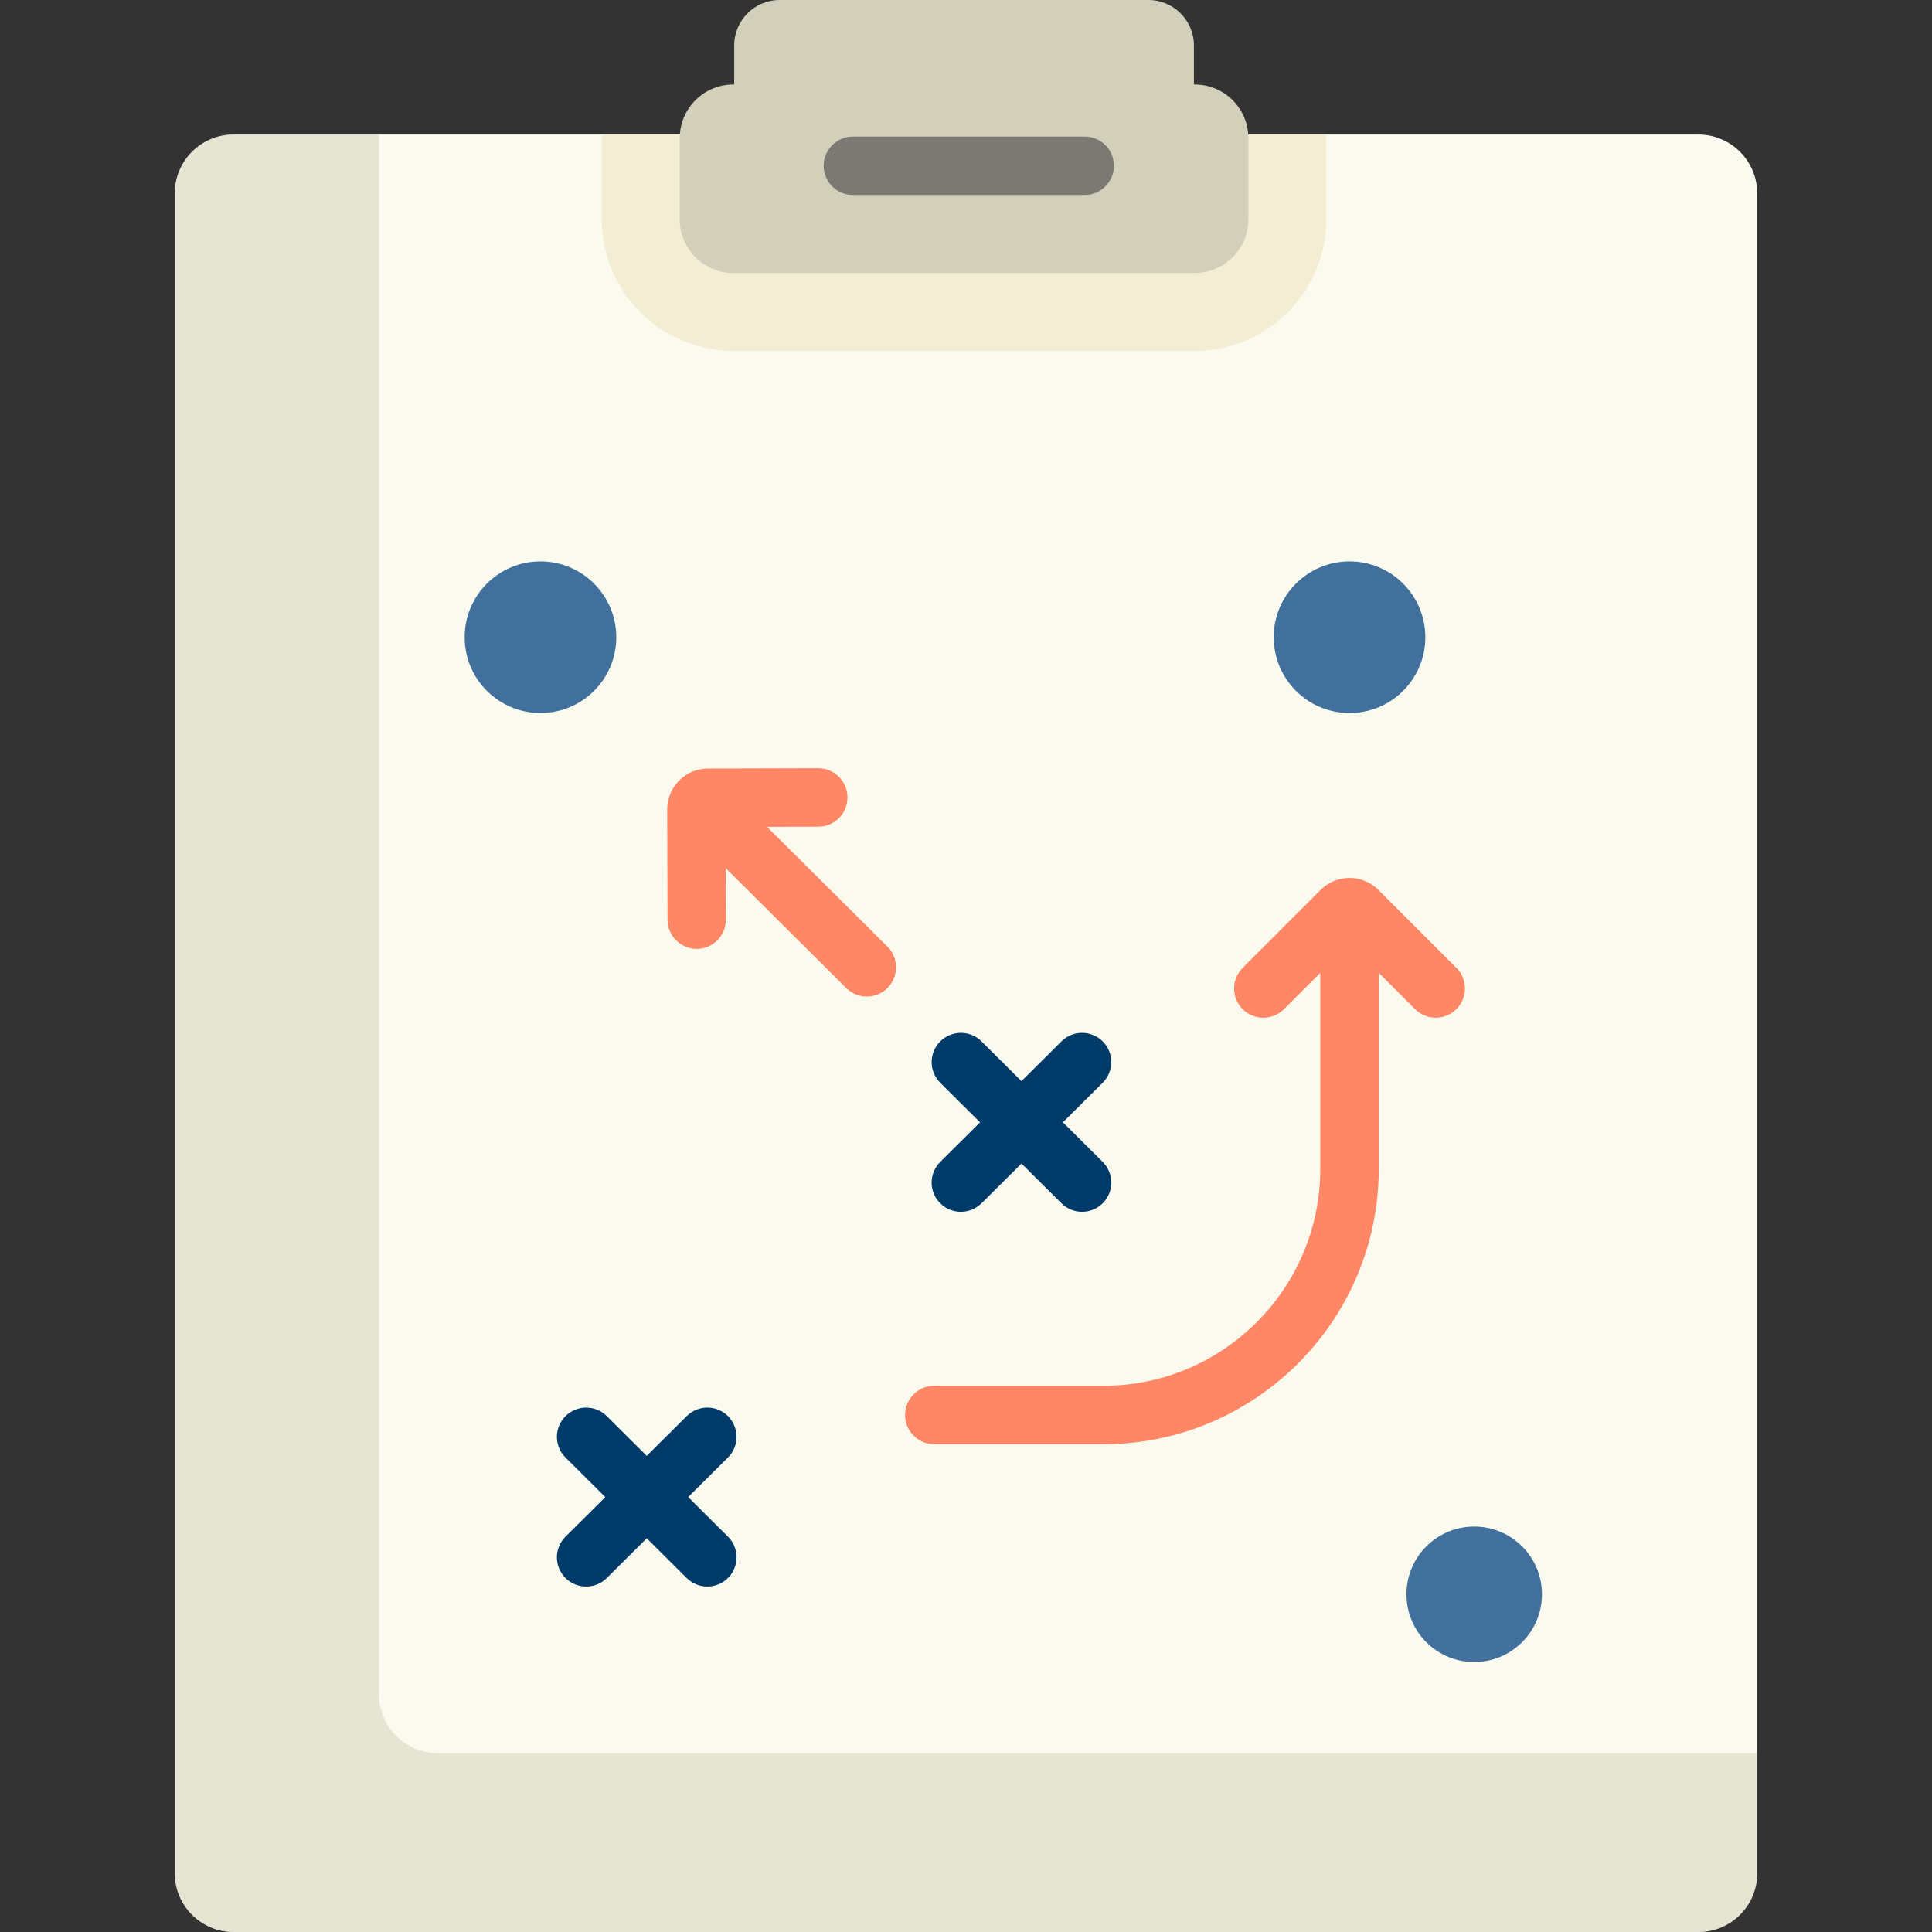 <?xml version="1.0" encoding="UTF-8"?><svg xmlns="http://www.w3.org/2000/svg" viewBox="0 0 512 512"><rect x="0" y="0" width="512" height="512" fill="#333333" stroke="none"/><defs><style>.cls-1{fill:#7a7a72;}.cls-2{mix-blend-mode:multiply;opacity:.5;}.cls-2,.cls-3{fill:#d2d0bb;}.cls-4{fill:#ff8765;}.cls-5{fill:#003b69;}.cls-6{isolation:isolate;}.cls-7{fill:#f2edd3;}.cls-8{fill:#fbfaee;}.cls-9{fill:#42709c;}</style></defs><g class="cls-6"><g id="Layer_1"><path class="cls-8" d="M450.08,35.65c8.62,0,15.6,6.98,15.6,15.6v445.15c0,8.62-6.98,15.6-15.6,15.6H61.92c-8.62,0-15.6-6.98-15.6-15.6V51.25c0-8.62,6.98-15.6,15.6-15.6h388.17Z"/><path class="cls-2" d="M116.04,464.61c-8.62,0-15.6-6.98-15.6-15.6V35.65h-38.52c-8.62,0-15.6,6.98-15.6,15.6v445.15c0,8.62,6.98,15.6,15.6,15.6h388.17c8.62,0,15.6-6.98,15.6-15.6v-31.79H116.04Z"/><path class="cls-7" d="M159.49,36.6v21.53c0,19.22,15.64,34.86,34.86,34.86h122.27c19.22,0,34.86-15.64,34.86-34.86v-21.53c0-.32-.02-.64-.03-.96h-191.94c0,.32-.03.64-.03.96Z"/><path class="cls-3" d="M316.62,22.39h-.22v-10.34C316.4,5.39,311,0,304.35,0h-97.73C199.96,0,194.57,5.39,194.57,12.05v10.34h-.22c-7.85,0-14.21,6.36-14.21,14.21v21.53c0,7.85,6.36,14.21,14.21,14.21h122.27c7.85,0,14.21-6.36,14.21-14.21v-21.53c0-7.85-6.36-14.21-14.21-14.21h0Z"/><path class="cls-1" d="M287.46,51.67h-61.44c-4.28,0-7.74-3.47-7.74-7.74s3.47-7.74,7.74-7.74h61.44c4.28,0,7.74,3.47,7.74,7.74s-3.47,7.74-7.74,7.74Z"/><circle class="cls-9" cx="143.23" cy="168.87" r="20.09"/><circle class="cls-9" cx="357.64" cy="168.87" r="20.09"/><circle class="cls-9" cx="390.68" cy="422.5" r="17.95"/><path class="cls-4" d="M385.95,256.49l-20.67-20.67c-4.21-4.21-11.07-4.21-15.29,0l-20.67,20.67c-3.02,3.02-3.02,7.93,0,10.95,3.02,3.02,7.93,3.02,10.95,0l9.62-9.62v51.97c0,31.69-25.78,57.46-57.46,57.46h-44.84c-4.28,0-7.74,3.47-7.74,7.74s3.47,7.74,7.74,7.74h44.84c40.23,0,72.95-32.73,72.95-72.95v-51.97l9.62,9.62c1.51,1.51,3.49,2.27,5.48,2.27s3.96-.76,5.48-2.27c3.03-3.02,3.03-7.93,0-10.95Z"/><path class="cls-4" d="M203.27,219.12l13.6-.04c4.28-.01,7.73-3.49,7.72-7.77-.01-4.27-3.48-7.72-7.74-7.72h-.02l-29.23.08c-2.89,0-5.6,1.14-7.63,3.19-2.04,2.05-3.15,4.76-3.15,7.65l.08,29.23c.01,4.27,3.48,7.72,7.74,7.72h.02c4.28-.01,7.73-3.49,7.72-7.77l-.04-13.6,31.92,31.75c1.51,1.5,3.49,2.25,5.46,2.25s3.98-.76,5.49-2.28c3.02-3.03,3-7.94-.03-10.95l-31.92-31.75Z"/><path class="cls-5" d="M249.15,318.86c1.51,1.52,3.5,2.28,5.49,2.28s3.95-.75,5.46-2.25l10.6-10.54,10.6,10.54c1.51,1.5,3.49,2.25,5.46,2.25s3.98-.76,5.49-2.28c3.02-3.03,3-7.94-.03-10.95l-10.54-10.48,10.54-10.48c3.03-3.02,3.05-7.92.03-10.95-3.02-3.03-7.92-3.05-10.95-.03l-10.6,10.54-10.6-10.54c-3.03-3.01-7.93-3-10.95.03-3.02,3.03-3,7.94.03,10.95l10.54,10.48-10.54,10.48c-3.03,3.01-3.05,7.92-.03,10.95Z"/><path class="cls-5" d="M192.94,375.31c-3.02-3.03-7.92-3.04-10.95-.03l-10.6,10.54-10.6-10.54c-3.03-3.01-7.93-3-10.95.03-3.02,3.03-3,7.94.03,10.95l10.54,10.48-10.54,10.48c-3.03,3.02-3.05,7.92-.03,10.95,1.51,1.52,3.5,2.28,5.49,2.28s3.95-.75,5.46-2.25l10.6-10.54,10.6,10.54c1.51,1.5,3.49,2.25,5.46,2.25s3.98-.76,5.49-2.28c3.02-3.03,3-7.94-.03-10.95l-10.54-10.48,10.54-10.48c3.03-3.01,3.04-7.92.03-10.95h0Z"/></g></g></svg>